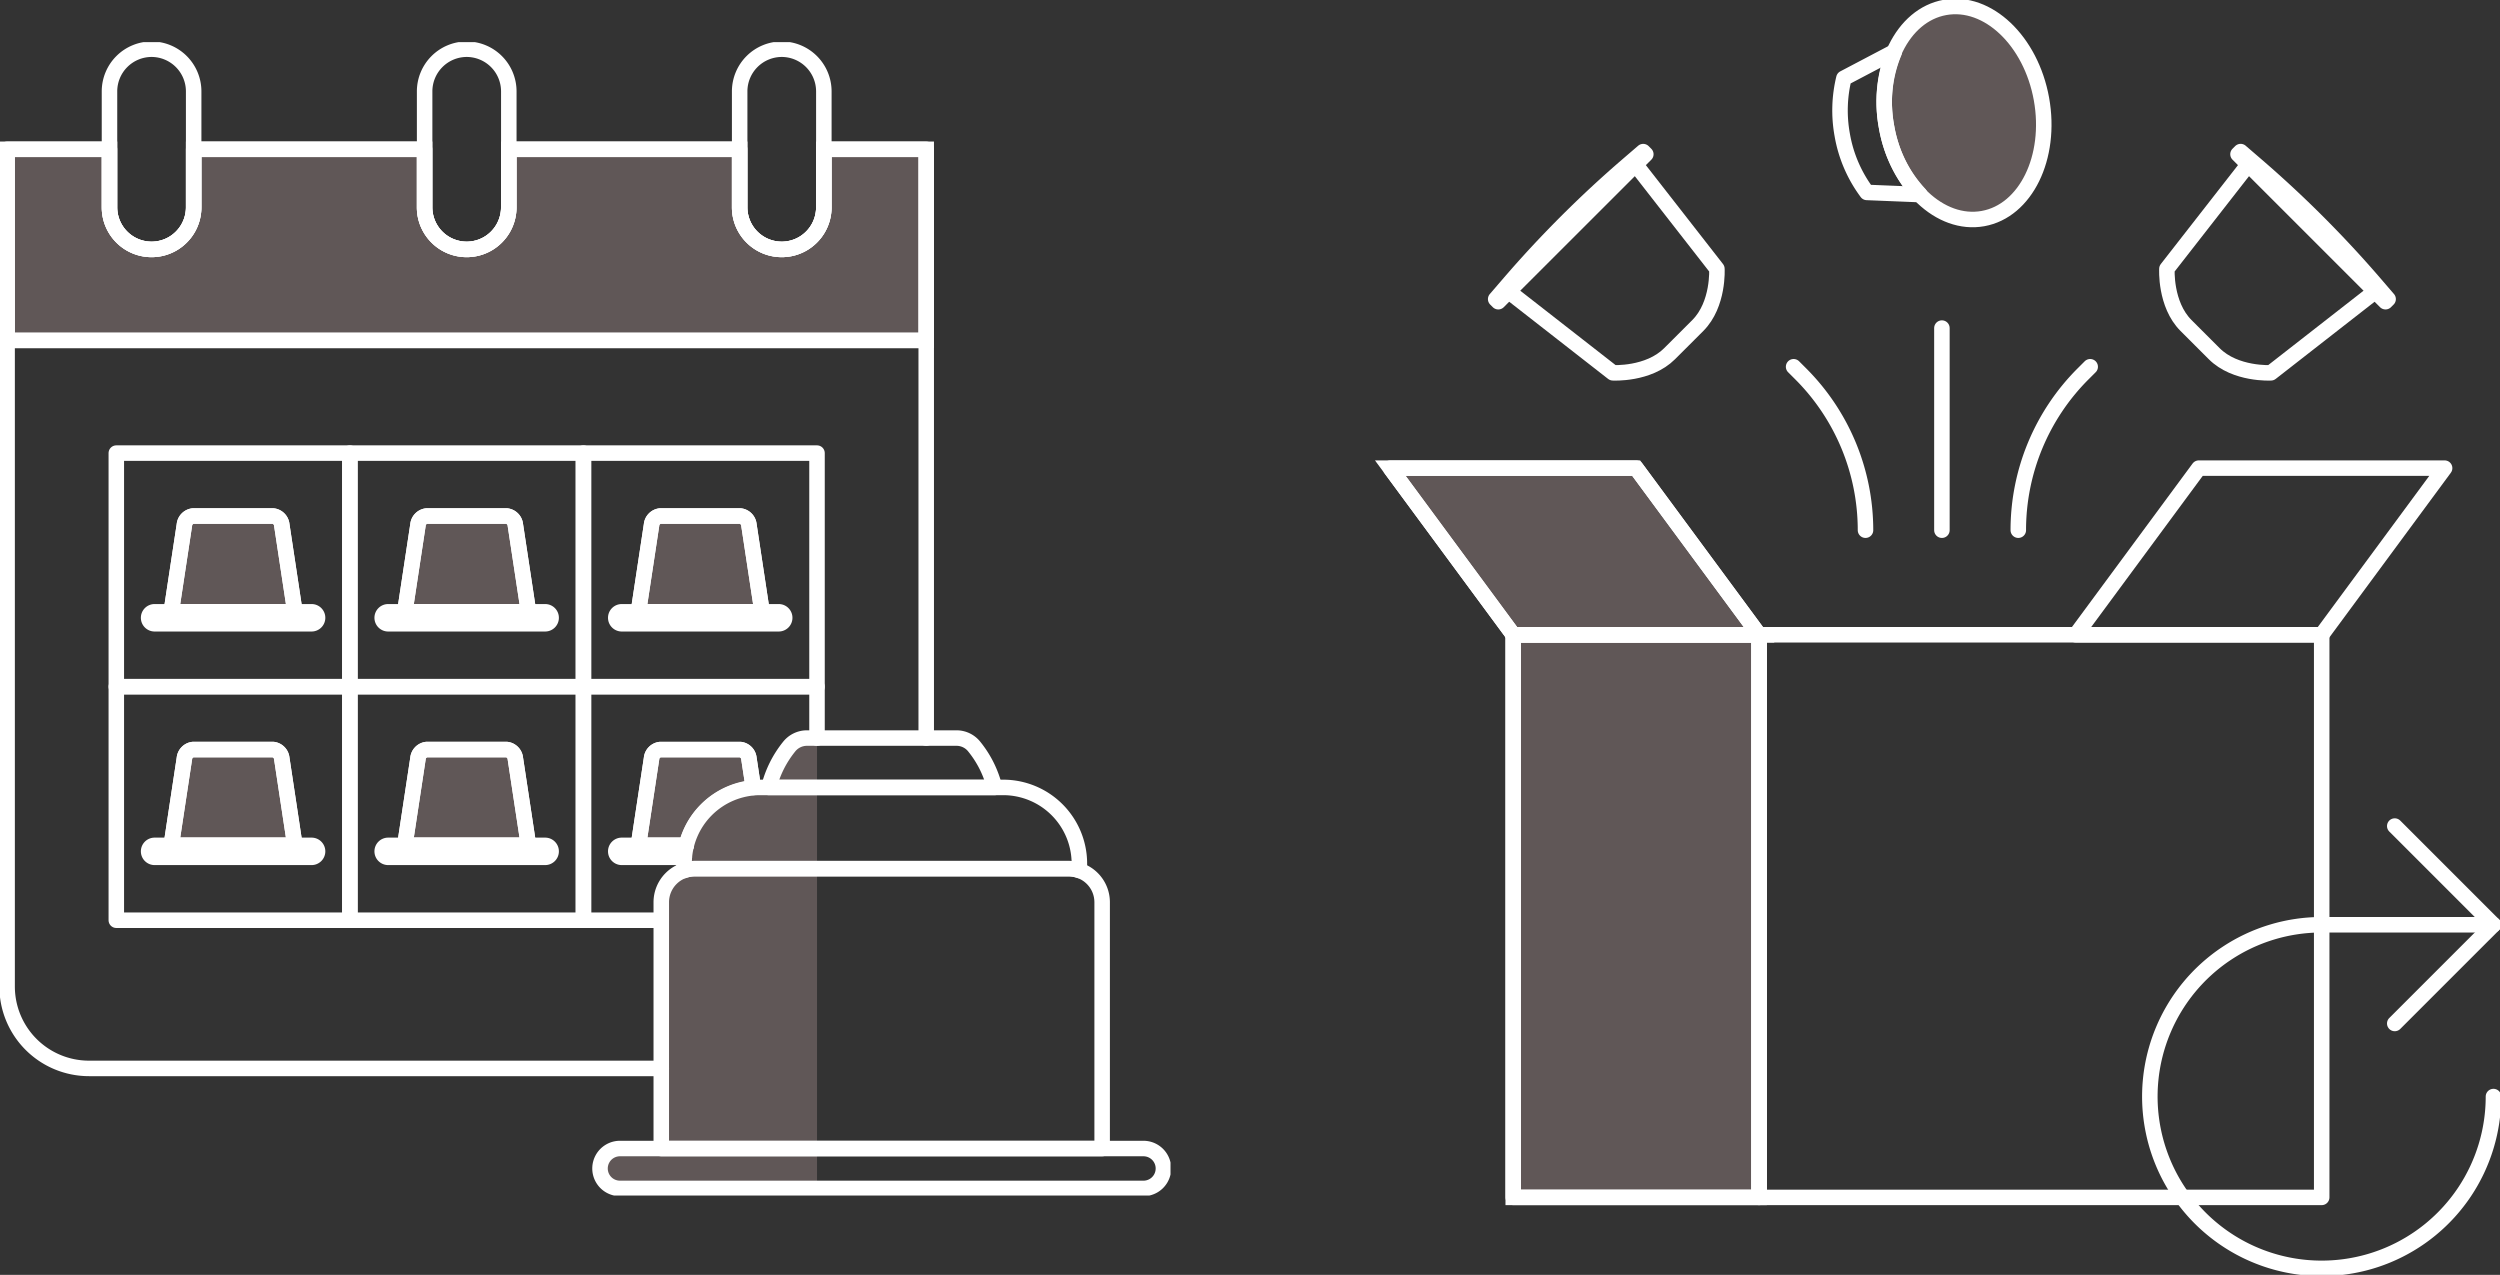 <svg xmlns="http://www.w3.org/2000/svg" xmlns:xlink="http://www.w3.org/1999/xlink" width="241.9" height="123.358" viewBox="0 0 241.9 123.358"><rect x="0" y="0" width="241.9" height="123.358" fill="#333333" stroke="none"/><defs><clipPath id="a"><rect width="113.259" height="111.606" fill="none" stroke="#fff" stroke-width="1.5"/></clipPath><clipPath id="c"><rect width="108.002" height="123.358" fill="none" stroke="#fff" stroke-width="1.5"/></clipPath></defs><g transform="translate(-574.928 -1088.372)"><g transform="translate(574.928 1092.446)"><g transform="translate(0 0)"><g clip-path="url(#a)"><path d="M32.05,25.87A.964.964,0,0,0,31.223,25H23.452a.962.962,0,0,0-.827.873l-1.273,8.394H33.323Z" transform="translate(17.817 20.857)" fill="#605757" stroke="#fff" stroke-width="1.5"/><path d="M44.37,25.87A.964.964,0,0,0,43.543,25H35.772a.962.962,0,0,0-.827.873l-1.273,8.394H45.643Z" transform="translate(28.097 20.857)" fill="#605757" stroke="#fff" stroke-width="1.5"/><path d="M19.73,25.87A.964.964,0,0,0,18.9,25H11.132a.962.962,0,0,0-.827.873L9.032,34.264H21Z" transform="translate(7.536 20.857)" fill="#605757" stroke="#fff" stroke-width="1.5"/><path d="M32.05,38.19a.964.964,0,0,0-.827-.873H23.452a.962.962,0,0,0-.827.873l-1.273,8.394H33.323Z" transform="translate(17.817 31.137)" fill="#605757" stroke="#fff" stroke-width="1.5"/><path d="M19.73,38.19a.964.964,0,0,0-.827-.873H11.132a.962.962,0,0,0-.827.873L9.032,46.584H21Z" transform="translate(7.536 31.137)" fill="#605757" stroke="#fff" stroke-width="1.5"/><path d="M38.335,46.56a7.348,7.348,0,0,1,6.371-5.505l.088-.075-.424-2.79a.962.962,0,0,0-.827-.871H35.772a.96.96,0,0,0-.827.871l-1.273,8.4h4.634Z" transform="translate(28.097 31.138)" fill="#605757" stroke="#fff" stroke-width="1.5"/><path d="M79.4,5.655v5.613a4.072,4.072,0,0,1-8.145,0V5.655H48.914v5.613a4.072,4.072,0,1,1-8.145,0V5.655H18.426v5.613a4.072,4.072,0,1,1-8.145,0V5.655H.375V24.146H89.308V5.655Z" transform="translate(0.313 4.718)" fill="#605757" stroke="#fff" stroke-width="1.5"/><path d="M52.646,36.709h-.969a2.2,2.2,0,0,0-1.746.853,10.187,10.187,0,0,0-1.948,3.926h-.851a7.372,7.372,0,0,0-7.351,7.351v.692a3.239,3.239,0,0,0-2.2,3.052V76.428h-4a1.93,1.93,0,1,0,0,3.86H52.646Z" transform="translate(26.409 30.63)" fill="#605757"/></g></g><g transform="translate(0 0)"><g clip-path="url(#a)"><path d="M26.467.375h0A4.084,4.084,0,0,0,22.4,4.447V15.674a4.072,4.072,0,1,0,8.145,0V4.447A4.084,4.084,0,0,0,26.467.375Z" transform="translate(18.687 0.312)" fill="none" stroke="#fff" stroke-linecap="round" stroke-linejoin="round" stroke-width="1.5"/><path d="M9.847.375h0A4.084,4.084,0,0,0,5.775,4.447V15.674a4.072,4.072,0,1,0,8.145,0V4.447A4.084,4.084,0,0,0,9.847.375Z" transform="translate(4.819 0.312)" fill="none" stroke="#fff" stroke-linecap="round" stroke-linejoin="round" stroke-width="1.5"/><path d="M43.087.375h0a4.084,4.084,0,0,0-4.072,4.072V15.674a4.072,4.072,0,0,0,8.145,0V4.447A4.084,4.084,0,0,0,43.087.375Z" transform="translate(32.555 0.312)" fill="none" stroke="#fff" stroke-linecap="round" stroke-linejoin="round" stroke-width="1.5"/><line x2="88.933" transform="translate(0.688 28.864)" fill="none" stroke="#fff" stroke-linecap="round" stroke-linejoin="round" stroke-width="1.5"/><rect width="22.6" height="22.6" transform="translate(11.254 39.768)" fill="none" stroke="#fff" stroke-linecap="round" stroke-linejoin="round" stroke-width="1.5"/><rect width="22.6" height="22.6" transform="translate(33.854 39.768)" fill="none" stroke="#fff" stroke-linecap="round" stroke-linejoin="round" stroke-width="1.5"/><rect width="22.6" height="22.6" transform="translate(56.454 39.768)" fill="none" stroke="#fff" stroke-linecap="round" stroke-linejoin="round" stroke-width="1.5"/><rect width="22.6" height="22.6" transform="translate(11.254 62.368)" fill="none" stroke="#fff" stroke-linecap="round" stroke-linejoin="round" stroke-width="1.5"/><rect width="22.6" height="22.6" transform="translate(33.854 62.368)" fill="none" stroke="#fff" stroke-linecap="round" stroke-linejoin="round" stroke-width="1.5"/><path d="M38.305,56.6h-7.53V34h22.6V38.97" transform="translate(25.679 28.369)" fill="none" stroke="#fff" stroke-linecap="round" stroke-linejoin="round" stroke-width="1.5"/><path d="M35.927,31.208H20.738a.579.579,0,0,1,0-1.158H35.927a.579.579,0,0,1,0,1.158Z" transform="translate(16.822 25.074)" fill="none" stroke="#fff" stroke-linecap="round" stroke-linejoin="round" stroke-width="1.5"/><path d="M32.05,25.87A.964.964,0,0,0,31.223,25H23.452a.962.962,0,0,0-.827.873l-1.273,8.394H33.323Z" transform="translate(17.817 20.857)" fill="none" stroke="#fff" stroke-linecap="round" stroke-linejoin="round" stroke-width="1.5"/><path d="M48.247,31.208H33.058a.579.579,0,0,1,0-1.158H48.247a.579.579,0,0,1,0,1.158Z" transform="translate(27.102 25.074)" fill="none" stroke="#fff" stroke-linecap="round" stroke-linejoin="round" stroke-width="1.5"/><path d="M44.37,25.87A.964.964,0,0,0,43.543,25H35.772a.962.962,0,0,0-.827.873l-1.273,8.394H45.643Z" transform="translate(28.097 20.857)" fill="none" stroke="#fff" stroke-linecap="round" stroke-linejoin="round" stroke-width="1.5"/><path d="M23.607,31.208H8.418a.579.579,0,0,1,0-1.158H23.607a.579.579,0,0,1,0,1.158Z" transform="translate(6.542 25.074)" fill="none" stroke="#fff" stroke-linecap="round" stroke-linejoin="round" stroke-width="1.5"/><path d="M19.73,25.87A.964.964,0,0,0,18.9,25H11.132a.962.962,0,0,0-.827.873L9.032,34.264H21Z" transform="translate(7.536 20.857)" fill="none" stroke="#fff" stroke-linecap="round" stroke-linejoin="round" stroke-width="1.5"/><path d="M35.927,43.528H20.738a.579.579,0,0,1,0-1.158H35.927a.579.579,0,0,1,0,1.158Z" transform="translate(16.822 35.354)" fill="none" stroke="#fff" stroke-linecap="round" stroke-linejoin="round" stroke-width="1.5"/><path d="M32.05,38.19a.964.964,0,0,0-.827-.873H23.452a.962.962,0,0,0-.827.873l-1.273,8.394H33.323Z" transform="translate(17.817 31.137)" fill="none" stroke="#fff" stroke-linecap="round" stroke-linejoin="round" stroke-width="1.5"/><path d="M39.113,43.528H33.058a.579.579,0,0,1,0-1.158H39.3" transform="translate(27.102 35.354)" fill="none" stroke="#fff" stroke-linecap="round" stroke-linejoin="round" stroke-width="1.5"/><path d="M44.794,40.98l-.424-2.79a.962.962,0,0,0-.827-.873H35.772a.964.964,0,0,0-.827.873l-1.273,8.394h4.634" transform="translate(28.097 31.137)" fill="none" stroke="#fff" stroke-linecap="round" stroke-linejoin="round" stroke-width="1.5"/><path d="M23.607,43.528H8.418a.579.579,0,0,1,0-1.158H23.607a.579.579,0,0,1,0,1.158Z" transform="translate(6.542 35.354)" fill="none" stroke="#fff" stroke-linecap="round" stroke-linejoin="round" stroke-width="1.5"/><path d="M19.73,38.19a.964.964,0,0,0-.827-.873H11.132a.962.962,0,0,0-.827.873L9.032,46.584H21Z" transform="translate(7.536 31.137)" fill="none" stroke="#fff" stroke-linecap="round" stroke-linejoin="round" stroke-width="1.5"/><path d="M89.308,62.621V5.655H79.4v5.613a4.072,4.072,0,0,1-8.145,0V5.655H48.914v5.613a4.072,4.072,0,1,1-8.145,0V5.655H18.426v5.613a4.072,4.072,0,1,1-8.145,0V5.655H.375V86.663A7.926,7.926,0,0,0,8.3,94.588H63.672" transform="translate(0.313 4.718)" fill="none" stroke="#fff" stroke-linecap="round" stroke-linejoin="round" stroke-width="1.5"/><path d="M84.233,62.221H33.579a1.93,1.93,0,1,1,0-3.86H84.233a1.93,1.93,0,0,1,0,3.86Z" transform="translate(26.409 48.697)" fill="none" stroke="#fff" stroke-linecap="round" stroke-linejoin="round" stroke-width="1.5"/><path d="M37.117,47.171H73.3a3.168,3.168,0,0,1,1.033.185v-.692a7.372,7.372,0,0,0-7.351-7.351H43.434a7.373,7.373,0,0,0-7.352,7.351v.692A3.188,3.188,0,0,1,37.117,47.171Z" transform="translate(30.108 32.804)" fill="none" stroke="#fff" stroke-linecap="round" stroke-linejoin="round" stroke-width="1.5"/><path d="M60.451,37.563A2.193,2.193,0,0,0,58.7,36.71H44.248a2.2,2.2,0,0,0-1.746.853,10.213,10.213,0,0,0-1.948,3.926H62.4A10.162,10.162,0,0,0,60.451,37.563Z" transform="translate(33.838 30.631)" fill="none" stroke="#fff" stroke-linecap="round" stroke-linejoin="round" stroke-width="1.5"/><path d="M77.539,46.837A3.25,3.25,0,0,0,74.3,43.6H38.12a3.25,3.25,0,0,0-3.24,3.24V70.682H77.539Z" transform="translate(29.105 36.378)" fill="none" stroke="#fff" stroke-linecap="round" stroke-linejoin="round" stroke-width="1.5"/></g></g></g><g transform="translate(708.826 1088.372)"><rect width="23.789" height="54.438" transform="translate(12.522 61.421)" fill="#605757" stroke="#fff" stroke-width="1.5"/><path d="M.375,27.044,12.269,43.17H36.058L24.164,27.044Z" transform="translate(0.253 18.252)" fill="#605757" stroke="#fff" stroke-width="1.5"/><g transform="translate(0 0)"><g clip-path="url(#c)"><path d="M77.5,70.048A16.624,16.624,0,1,1,60.88,53.423H77.5" transform="translate(29.869 36.056)" fill="none" stroke="#fff" stroke-linecap="round" stroke-linejoin="round" stroke-width="1.5"/><path d="M58.4,47.721l9.552,9.552L58.4,66.824" transform="translate(39.418 32.208)" fill="none" stroke="#fff" stroke-linecap="round" stroke-linejoin="round" stroke-width="1.5"/><rect width="54.438" height="54.438" transform="translate(36.311 61.421)" fill="none" stroke="#fff" stroke-linecap="round" stroke-linejoin="round" stroke-width="1.5"/><rect width="23.789" height="54.438" transform="translate(12.522 61.421)" fill="none" stroke="#fff" stroke-linecap="round" stroke-linejoin="round" stroke-width="1.5"/><path d="M12.269,43.17H36.058l-11.9-16.126H.375Z" transform="translate(0.253 18.252)" fill="none" stroke="#fff" stroke-linecap="round" stroke-linejoin="round" stroke-width="1.5"/><path d="M63.767,43.17H39.978l11.9-16.126H75.661Z" transform="translate(26.982 18.252)" fill="none" stroke="#fff" stroke-linecap="round" stroke-linejoin="round" stroke-width="1.5"/><path d="M44.125,9.332c1.013,5.643-1.519,10.82-5.66,11.565s-8.321-3.224-9.334-8.867S30.649,1.211,34.788.465,43.109,3.689,44.125,9.332Z" transform="translate(19.51 0.253)" fill="#605757" stroke="#fff" stroke-linecap="round" stroke-linejoin="round" stroke-width="1.5"/><path d="M34.066,16.808l-.008-.045a12.576,12.576,0,0,1-3.2-6.5A12.568,12.568,0,0,1,31.6,3.039l-.008-.047L26.728,5.551a13.193,13.193,0,0,0-.159,5.484A13.028,13.028,0,0,0,28.956,16.6Z" transform="translate(17.788 2.019)" fill="none" stroke="#fff" stroke-linecap="round" stroke-linejoin="round" stroke-width="1.5"/><path d="M65.4,21.784,55.307,29.659s-3.44.2-5.487-1.849l-1.365-1.363L47.09,25.081c-2.047-2.047-1.847-5.487-1.847-5.487L53.118,9.5" transform="translate(30.531 6.414)" fill="none" stroke="#fff" stroke-linecap="round" stroke-linejoin="round" stroke-width="1.5"/><path d="M62.637,21.595a108.711,108.711,0,0,0-11.6-11.6L49.6,8.758l-.253.253,14.272,14.27.251-.251Z" transform="translate(33.305 5.911)" fill="none" stroke="#fff" stroke-linecap="round" stroke-linejoin="round" stroke-width="1.5"/><path d="M7.208,21.784,17.3,29.659s3.44.2,5.487-1.849l1.365-1.363,1.365-1.365c2.047-2.047,1.847-5.487,1.847-5.487L19.489,9.5" transform="translate(4.865 6.414)" fill="none" stroke="#fff" stroke-linecap="round" stroke-linejoin="round" stroke-width="1.5"/><path d="M7.7,21.595a108.711,108.711,0,0,1,11.6-11.6l1.435-1.234.253.253L6.714,23.281l-.251-.251Z" transform="translate(4.362 5.911)" fill="none" stroke="#fff" stroke-linecap="round" stroke-linejoin="round" stroke-width="1.5"/><line y2="19.556" transform="translate(54.001 31.746)" fill="none" stroke="#fff" stroke-linecap="round" stroke-linejoin="round" stroke-width="1.5"/><path d="M36.654,37h0A21.387,21.387,0,0,1,42.918,21.88l.692-.692" transform="translate(24.738 14.3)" fill="none" stroke="#fff" stroke-linecap="round" stroke-linejoin="round" stroke-width="1.5"/><path d="M30.63,37h0A21.387,21.387,0,0,0,24.366,21.88l-.692-.692" transform="translate(15.978 14.3)" fill="none" stroke="#fff" stroke-linecap="round" stroke-linejoin="round" stroke-width="1.5"/></g></g></g></g></svg>
